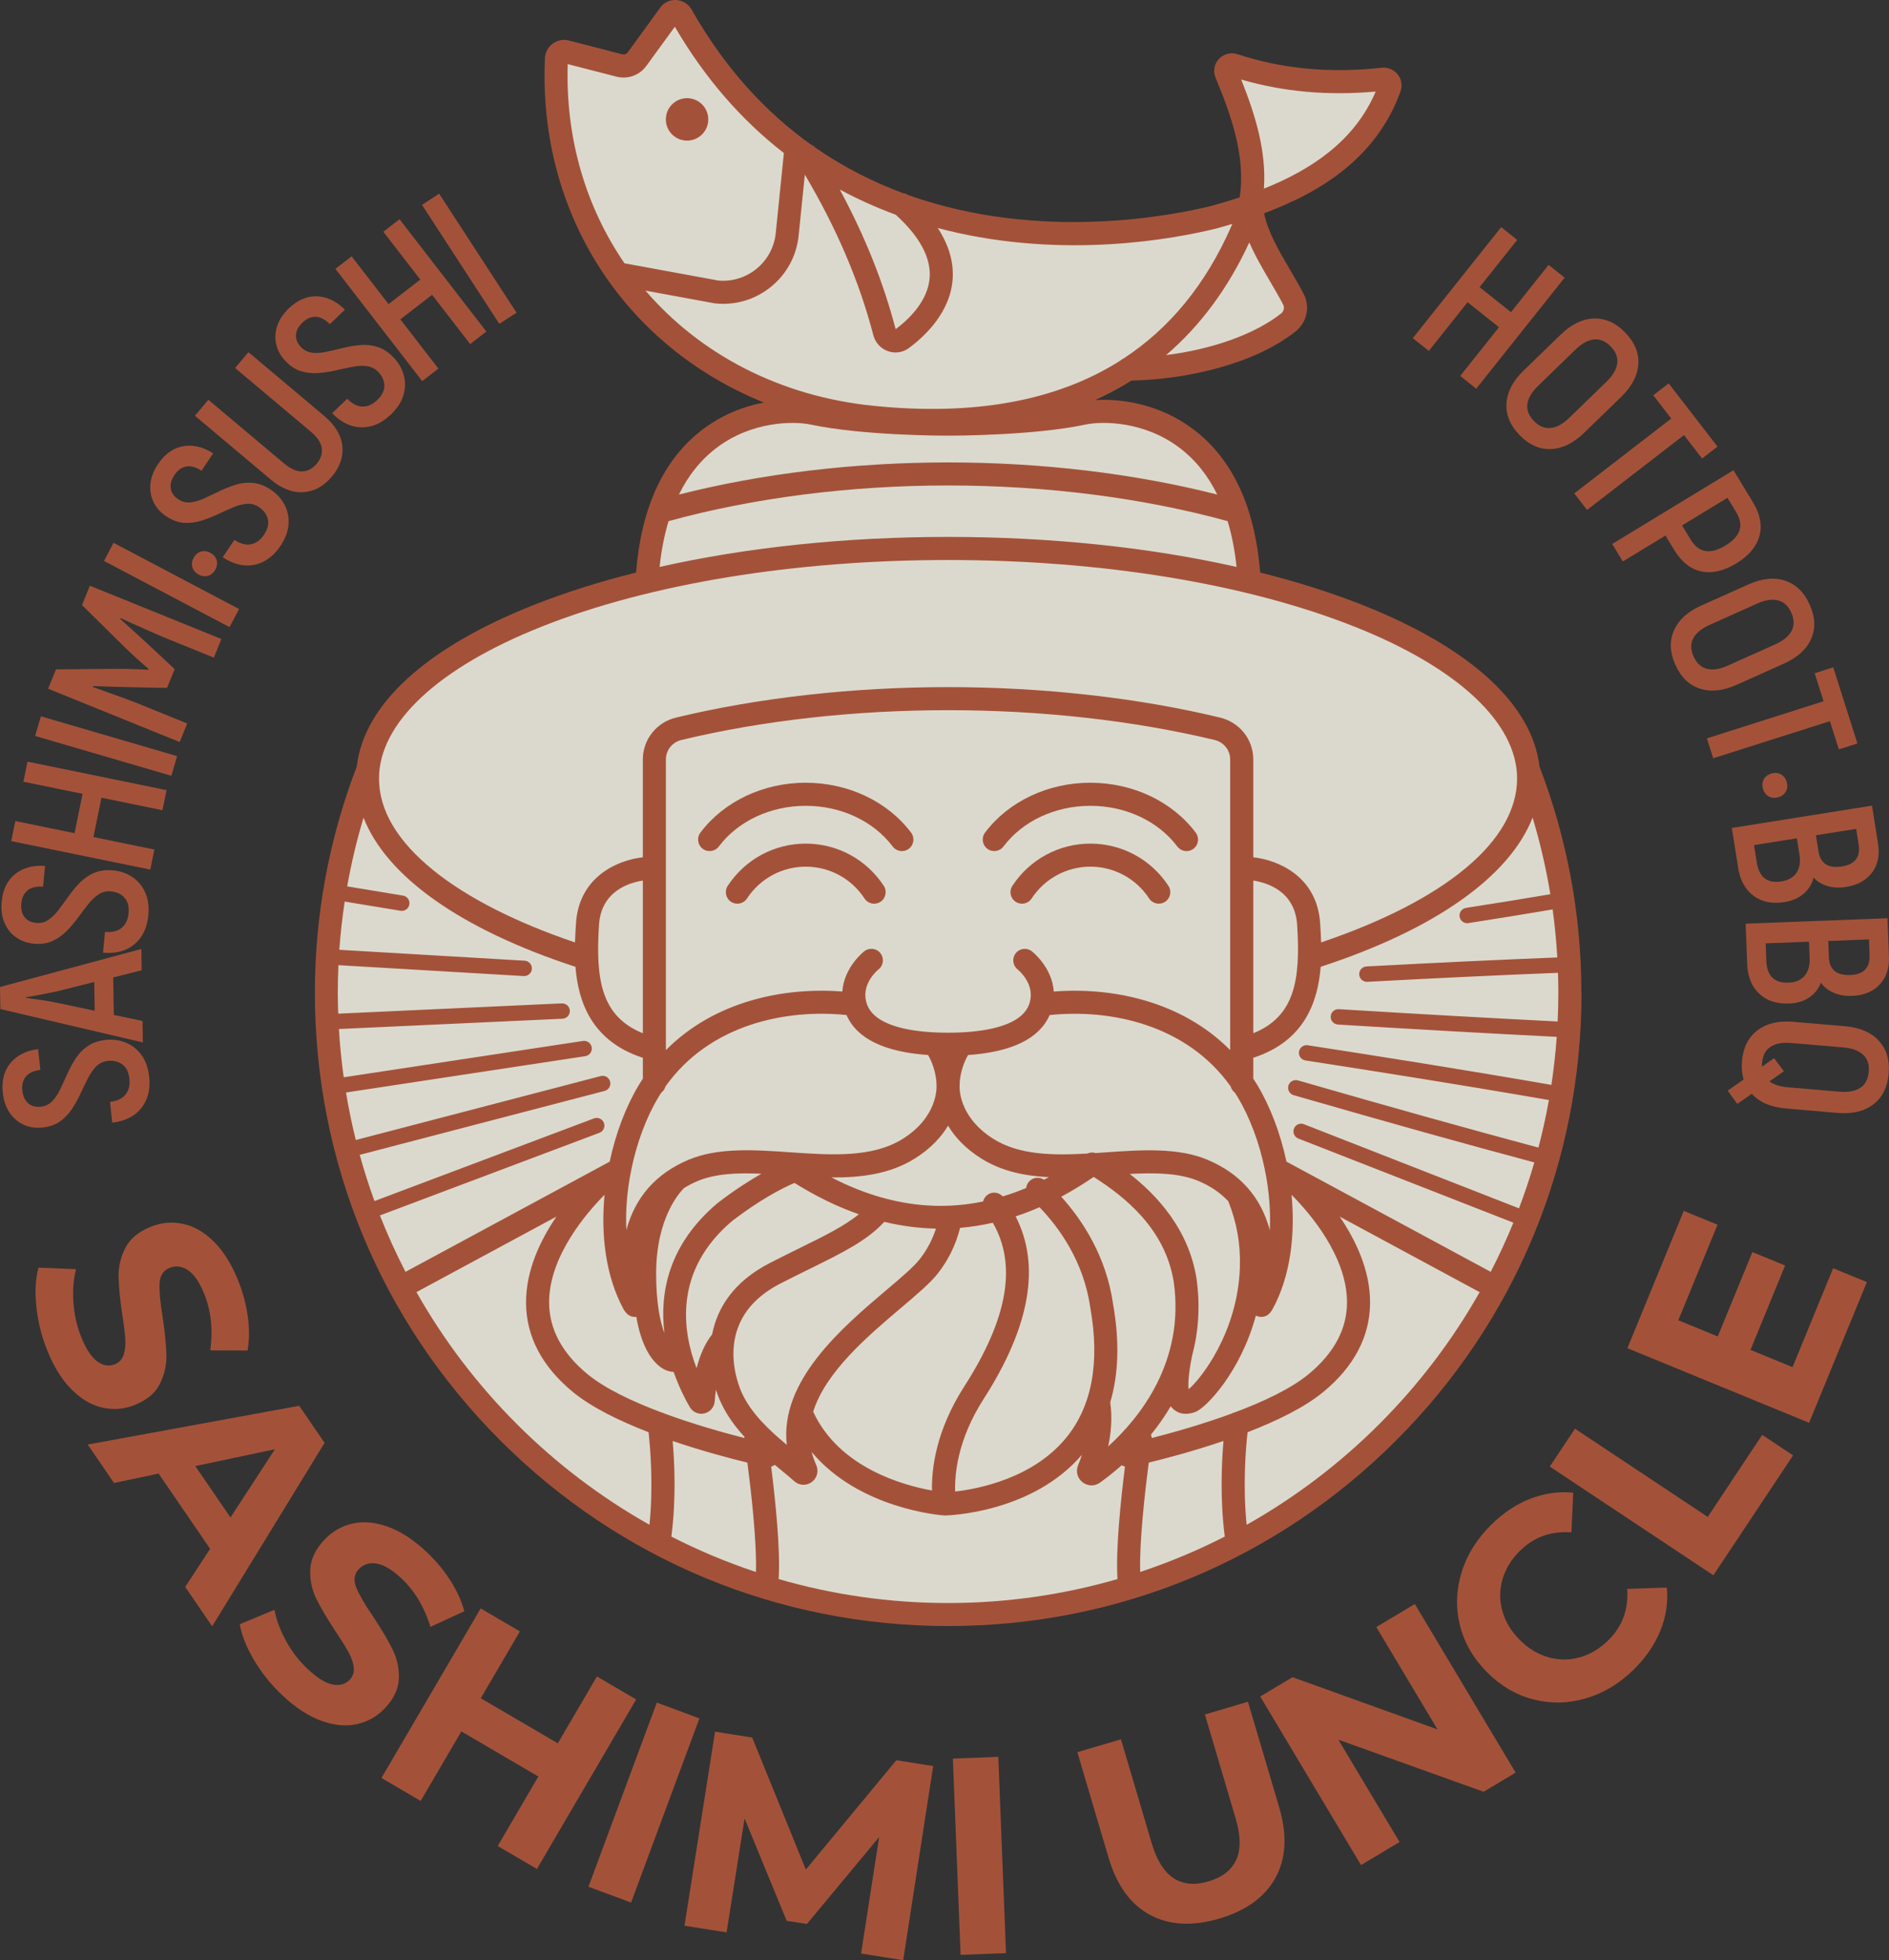 <svg xmlns="http://www.w3.org/2000/svg" id="_&#x56FE;&#x5C42;_1" data-name=" &#x56FE;&#x5C42; 1" viewBox="0 0 743.5 771.53"><rect x="0" y="0" width="743.5" height="771.53" fill="#333333" stroke="none"/><defs><style> .cls-1 { fill: #dbd9ce; } .cls-1, .cls-2, .cls-3 { stroke-width: 0px; } .cls-2 { fill: #fff; } .cls-3 { fill: #a35239; } </style></defs><g><g><path class="cls-1" d="M617.88,390.76c0-30.85-5.78-60.33-16.21-87.5h-.15c-2.84-32.8-49.72-61.17-117.95-76.12h8.04c-4.48-64.58-51.41-67.43-65.36-64.46-20.39,4.35-53.08,4.26-53.08,4.26,0,0-32.69.08-53.08-4.26-13.95-2.97-60.88-.12-65.36,64.46h8.03c-68.23,14.95-115.11,43.32-117.95,76.12h-.15c-10.43,27.18-16.21,56.65-16.21,87.5,0,135.16,109.57,244.72,244.72,244.72s244.73-109.57,244.73-244.72h-.02Z"></path><path class="cls-1" d="M343.32,164.25c40.19,4.08,74.27-1.98,100.72-19.01l-.04.05c21.63-.14,47.62-6.18,63.03-18.32,2.76-2.18,3.68-6.02,2.06-9.14-6.29-12.08-15.8-24.39-16.5-36.91,24.53-8.6,45.54-21.81,54.37-46.49.61-1.71-.87-3.43-2.67-3.23-21.29,2.38-40.77.39-58.63-5.52-2-.66-3.86,1.24-3.05,3.18,7.12,17.13,12.97,34.88,9.3,52.3.22-.08.44-.16.67-.24l-.88,1.16c.07-.31.15-.62.21-.93-4.57,1.58-9.27,3.01-14.02,4.32-30.37,7.55-77.91,11.52-122.96-4.93l-37.34-19.36c-18.57-12.98-35.58-30.87-49.32-55.13-.93-1.64-3.14-2.01-4.51-.71l-13.04,17.93c-1.59,2.18-4.34,3.17-6.95,2.5l-21.42-5.51c-1.76-.18-3.3,1.13-3.38,2.9-3.34,75.75,50.63,133.59,124.35,141.08h0Z"></path></g><circle class="cls-2" cx="270.43" cy="46.99" r="8.37"></circle></g><g><path class="cls-3" d="M622.42,390.76c0-30.56-5.55-60.53-16.49-89.06-2.8-24.36-27.23-46.77-69.52-63.53-12.4-4.91-25.95-9.2-40.41-12.82-2.07-25.8-10.91-44.78-26.33-56.4-13.49-10.16-28.78-12.11-38.67-11.47,1.19-.54,2.37-1.09,3.53-1.66,3.74-1.83,7.32-3.85,10.8-6.03,19.2-.34,47.1-5.54,64.53-19.28,4.51-3.55,5.89-9.78,3.27-14.8-1.67-3.21-3.56-6.44-5.4-9.56-4.32-7.37-8.77-14.97-10.18-22.2,22.24-8.29,44.34-21.9,53.69-48.02.81-2.26.4-4.73-1.1-6.62-1.53-1.93-3.9-2.92-6.35-2.65-20.13,2.25-39.21.46-56.69-5.32-2.61-.86-5.5-.13-7.36,1.87s-2.36,4.82-1.31,7.36c6.06,14.58,11.97,31.01,9.5,47.12-3.78,1.25-7.53,2.35-11.18,3.36-14.78,3.67-67.23,14.25-119.27-4.27-.63-.43-1.34-.69-2.06-.76-11.7-4.34-23.35-10.18-34.52-17.92-.47-.53-1.05-.92-1.68-1.17-17.45-12.45-33.67-29.63-46.98-53.13-1.14-2.02-3.11-3.38-5.4-3.72-2.27-.34-4.52.38-6.18,1.96-.2.19-.38.4-.54.62l-13.04,17.93c-.49.68-1.34.98-2.15.77l-21.42-5.51c-.22-.06-.45-.1-.67-.12-2.08-.21-4.18.45-5.75,1.81s-2.52,3.33-2.62,5.41c-2.73,61.76,31.89,113.59,86.2,135.48-7.66,1.46-16.13,4.59-23.99,10.51-15.42,11.62-24.27,30.61-26.33,56.4-14.46,3.62-28.01,7.9-40.41,12.82-42.3,16.76-66.73,39.17-69.52,63.53-10.94,28.53-16.48,58.49-16.48,89.05,0,66.58,25.93,129.18,73.01,176.26s109.67,73.01,176.26,73.01,129.18-25.93,176.26-73.01c47.08-47.08,73.01-109.68,73.01-176.26l-.06.02ZM448.78,618.73c-.39-11.73,1.89-31.69,3.36-43.05,6.88-1.68,17.85-4.57,29.42-8.52-.73,8.4-1.41,22.78.5,37.63-10.66,5.45-21.78,10.11-33.28,13.93h0ZM309.67,568.69c-6.79-5.69-13.8-12.14-17.6-20.26-.76-1.62-4.54-10.35-3.06-20.23.07-.26.11-.52.13-.78,1.37-7.75,6.06-16.09,18.01-22.22,4.11-2.11,7.88-3.96,11.53-5.76,12.96-6.38,22.65-11.17,29.37-18.52,6.79,1.64,13.57,2.52,20.33,2.66-1.41,4.39-3.55,8.43-6.39,12.05-2.4,3.06-7.35,7.26-13.08,12.11-17.24,14.61-42.13,35.7-39.23,60.95h-.01ZM264.25,604.8c1.92-14.85,1.24-29.24.5-37.63,11.57,3.94,22.54,6.84,29.42,8.52,1.47,11.36,3.75,31.32,3.36,43.05-11.5-3.82-22.62-8.49-33.28-13.93h0ZM149.53,478.4l86.4-32.53c1.56-.59,2.35-2.33,1.77-3.9-.59-1.56-2.33-2.35-3.9-1.77l-86.41,32.54c-2.17-5.96-4.1-12.02-5.8-18.19l96.38-25.16c1.62-.42,2.59-2.08,2.16-3.69-.42-1.62-2.08-2.59-3.69-2.16l-96.39,25.17c-1.53-6.14-2.82-12.38-3.86-18.7l94.17-14.3c1.65-.25,2.79-1.79,2.54-3.45s-1.8-2.79-3.45-2.54l-94.17,14.3c-.87-6.26-1.5-12.6-1.88-19l88.01-4.05c1.67-.08,2.96-1.49,2.88-3.16s-1.5-2.95-3.16-2.88l-88.01,4.05c-.09-2.73-.16-5.46-.16-8.21,0-3.64.08-7.26.25-10.88l72.93,4.29h.18c1.59,0,2.92-1.24,3.02-2.85.1-1.67-1.17-3.1-2.84-3.2l-72.94-4.29c.45-6.36,1.16-12.69,2.11-18.98l21.97,3.62c.17.03.33.04.5.04,1.45,0,2.74-1.05,2.98-2.53.27-1.65-.84-3.21-2.49-3.48l-21.98-3.63c1.62-9.12,3.76-18.14,6.44-27.04,9.03,23.16,38.3,43.97,83.41,58.7,1.09,13.86,6.43,29.17,26.2,35.7.11.03.21.05.32.08v8.25c-.52.79-1.04,1.59-1.53,2.41-5.09,8.42-9.12,18.99-11.53,30.26l-80.36,43.36c-3.72-7.2-7.08-14.61-10.07-22.21h0ZM493.29,346.59c5.13.78,16.38,4,17.25,17.38,1.43,21.92-1.01,36.12-17.25,42.71v-60.1h0ZM497.85,460.45c.02.45.11.89.26,1.31,1.4,7.38,2.04,15,1.68,22.41-3.51-12.98-11.66-22.23-24.4-27.63-11.67-4.95-26.11-3.95-40.08-2.98-1.36.09-2.72.19-4.08.28-1.06-.33-2.22-.29-3.27.2-13.46.77-26.75.61-36.87-5.71-12.45-7.78-13.38-17.86-13.4-20.46v-.31c0-.17,0-.28.01-.32.02-.17.02-.37.02-.54,0-.06-.05-5.56,3.3-11.44,17.3-1.2,28.09-6.49,32.1-15.73,24.02-2.5,53.99,3.76,71.27,28.11.27.98.85,1.82,1.63,2.42.34.53.69,1.06,1.03,1.61,4.83,7.99,8.62,18.08,10.8,28.78h0ZM488.02,498.64c-.76,25.73-15.51,44.32-20.2,48.17-.19-1.72-.17-5.4,1.3-12.79v-.1c2.48-9.12,3.42-19.39,1.81-30.76-3.16-19.72-16.01-33.09-26.28-41.1,10.19-.53,19.62-.37,27.18,2.83,4.46,1.89,7.99,4.32,10.79,7.07.23.25.46.49.7.71.05.05.09.1.13.14,3.38,8.51,4.83,16.73,4.56,25.8v.03ZM410.91,464.35c-1.84-1.23-4.34-.98-5.87.71-.66.73-1.03,1.62-1.14,2.53-3.07,1.29-6.15,2.4-9.23,3.33-1.57-1.73-4.22-2.01-6.1-.56-.86.66-1.39,1.56-1.63,2.54-12.88,2.67-25.8,2.25-38.85-1.27-.34-.14-.69-.23-1.05-.28-6.56-1.85-13.15-4.49-19.79-7.91,11.67.1,23.01-1.31,32.78-7.42,6.42-4.01,10.51-8.6,13.12-12.95,2.61,4.35,6.71,8.94,13.12,12.95,8.03,5.02,17.13,6.86,26.6,7.31-.66.35-1.31.68-1.97,1.01h0ZM280.3,525.19c-3,3.75-4.92,8.6-6.13,13.34-5.59-14.58-9.18-38.42,14.13-58.06,10.77-8.21,19.12-12.59,24.4-14.87,8.45,5.27,16.89,9.38,25.32,12.33-5.6,4.62-13.44,8.48-23.35,13.36-3.68,1.81-7.49,3.69-11.66,5.83-14.35,7.36-20.72,17.79-22.71,28.07h0ZM248.2,461.78c.16-.43.24-.88.26-1.35,2.18-10.68,5.97-20.77,10.8-28.76.33-.55.68-1.07,1.02-1.61.79-.6,1.37-1.44,1.64-2.43,17.29-24.34,47.24-30.6,71.27-28.11,4.01,9.24,14.8,14.53,32.1,15.73,3.35,5.88,3.3,11.38,3.3,11.41,0,.16,0,.37.01.53.04.5.74,12.3-13.38,21.12-11.95,7.47-28.35,6.33-44.21,5.23-13.96-.97-28.4-1.97-40.08,2.98-12.74,5.4-20.9,14.65-24.4,27.63-.36-7.4.27-15.02,1.67-22.39v.02ZM269.26,467.61c1.58-.99,3.3-1.9,5.21-2.71,7.07-3,15.79-3.33,25.24-2.92-4.79,2.71-10.5,6.38-17,11.33-.06.04-.11.09-.17.13-19.6,16.46-22.94,35.63-21.02,51.27-1.72-4.51-3.27-11.89-3.27-23.44.01-21.78,9.17-31.86,11-33.66h.01ZM484.21,413.34c-19.13-19.32-46.47-24.87-69.45-23.07-.65-9.5-8.25-15.55-8.64-15.85-1.97-1.53-4.79-1.18-6.34.78s-1.21,4.81.74,6.37c.27.22,6.72,5.47,4.86,12.67-.08.32-.17.64-.29.97-2.91,8.32-16.24,10.65-26.9,11.15-3.3.15-6.76.15-10.08,0-10.67-.49-23.99-2.83-26.9-11.15-.11-.33-.21-.65-.29-.98-1.85-7.2,4.59-12.45,4.84-12.65,1.98-1.54,2.33-4.39.79-6.37-1.54-1.98-4.39-2.33-6.37-.79-.39.3-7.99,6.35-8.64,15.85-22.98-1.8-50.32,3.75-69.45,23.06v-114.4c0-3.65,2.51-6.81,6.11-7.67,31.91-7.68,68.2-11.73,104.94-11.73s73.03,4.06,104.94,11.73c3.6.87,6.11,4.02,6.11,7.67v114.41h.02ZM253.02,406.69c-16.24-6.59-18.68-20.79-17.25-42.71.87-13.38,12.12-16.61,17.25-17.38v60.1h0ZM237.94,470.28c-1.5,15.93.49,32.17,7.49,45.03,1.36,2.49,3.15,3.03,4.44,3.03.21,0,.4-.02.58-.04,1.82,10.6,5.29,16.04,8.35,18.83,2,1.82,4.22,2.81,6.34,2.85,2.33,6.66,5.04,11.62,6.38,13.88.97,1.64,2.69,2.59,4.53,2.59.41,0,.82-.05,1.23-.15,2.25-.54,3.87-2.45,4.03-4.76.07-.98.21-2.62.48-4.58.61,1.92,1.31,3.71,2.06,5.3,2.33,4.99,5.59,9.38,9.2,13.3-.03.14-.05.29-.07.44-8.05-2.06-19.77-5.34-31.31-9.58-.42-.24-.88-.41-1.37-.51-11.25-4.22-22.17-9.34-29.15-15.12-9.85-8.17-14.91-17.54-15.02-27.86-.2-18.5,15.1-35.92,21.81-42.66h0ZM354.77,514.67c6.11-5.18,11.39-9.65,14.36-13.44,4.16-5.32,7.1-11.34,8.75-17.94,4.3-.36,8.59-1.04,12.88-2.02,9.61,16.61,5.91,37.76-11.25,64.47-11.31,17.61-12.88,32.8-12.68,40.92-11.13-2-36.5-8.87-46.73-30.94-.01-.03-.03-.05-.04-.07,4.94-15.74,21.52-29.81,34.71-40.98h0ZM375.95,587.06c-.23-6.46.81-20.25,11.2-36.42,18.31-28.5,22.51-52.62,12.59-71.88,3.15-1.03,6.29-2.22,9.42-3.59,7.55,7.84,17.38,21.2,19.96,39.47,0,.05.02.11.03.16,3.82,21.51.62,38.7-9.51,51.1-13.1,16.02-34.67,20.13-43.68,21.17h-.01ZM436.98,551.96c3.31-11.15,3.7-24.07,1.12-38.67-2.71-19.04-12.29-33.29-20.4-42.27,4.27-2.28,8.52-4.88,12.76-7.78,12.35,7.84,28.17,20.48,31.51,41.29,4.46,31.35-13.35,53.48-25.81,64.79,1.16-5.28,1.69-11.24.82-17.36h0ZM486.02,555.92c-.49.09-.95.27-1.38.51-11.54,4.24-23.26,7.52-31.31,9.58-.04-.46-.16-.9-.33-1.32,2.71-3.34,5.37-7.07,7.8-11.18.34.46.72.87,1.15,1.24,1.03.88,2.59,1.73,4.78,1.73,1.09,0,2.33-.21,3.75-.72,4.1-1.49,17.83-15.7,23.81-37.92.22.11.45.2.71.28.28.09.8.22,1.43.22,1.29,0,3.09-.54,4.44-3.03,7-12.86,8.99-29.1,7.49-45.03,6.71,6.74,22.01,24.16,21.81,42.66-.11,10.32-5.16,19.69-15.02,27.86-6.98,5.79-17.9,10.91-29.15,15.12h.02ZM506.35,457.24c-2.41-11.27-6.45-21.84-11.53-30.26-.5-.82-1.01-1.62-1.53-2.41v-8.26c.11-.03.21-.04.32-.08,19.76-6.52,25.11-21.83,26.2-35.69,45.09-14.73,74.37-35.58,83.41-58.73,2.98,9.91,5.32,19.98,6.98,30.16-10.64,1.8-21.79,3.61-33.19,5.38-1.65.26-2.78,1.8-2.52,3.46.23,1.49,1.52,2.56,2.99,2.56.15,0,.31-.01.47-.04,11.39-1.77,22.52-3.58,33.16-5.38.86,6.26,1.46,12.57,1.83,18.9-22.45.89-46.45,2.02-75.1,3.54-1.67.09-2.95,1.51-2.86,3.18.09,1.61,1.42,2.87,3.02,2.87h.16c28.63-1.52,52.62-2.65,75.05-3.54.08,2.61.14,5.22.14,7.83,0,3.8-.1,7.57-.27,11.33-25.7-1.29-53.21-2.84-86.12-4.85-1.68-.1-3.1,1.17-3.21,2.84-.1,1.67,1.17,3.1,2.84,3.21,32.91,2.01,60.42,3.56,86.13,4.85-.46,6.37-1.16,12.67-2.1,18.9-35.22-6.12-69.6-11.53-95.89-15.6-1.65-.26-3.2.88-3.45,2.53-.26,1.65.88,3.2,2.53,3.45,26.28,4.07,60.64,9.47,95.83,15.59-1.13,6.33-2.51,12.57-4.12,18.71-27.73-7.42-57.16-15.64-94.67-26.45-1.6-.46-3.28.46-3.75,2.07-.46,1.61.46,3.28,2.07,3.75,37.52,10.82,66.97,19.05,94.73,26.47-1.78,6.13-3.8,12.16-6.04,18.07l-84.64-33.11c-1.56-.61-3.31.16-3.92,1.72s.16,3.31,1.72,3.92l84.63,33.11c-2.69,6.6-5.67,13.06-8.92,19.35l-80.36-43.36h-.02ZM541.46,36.03c-8.33,19.67-25.79,30.95-43.99,38.22,1.06-14.98-3.61-29.61-8.95-42.95,16.56,4.84,34.33,6.43,52.94,4.73ZM491.72,95.4c2.25,5.24,5.23,10.35,8.17,15.36,1.86,3.17,3.61,6.16,5.17,9.16.59,1.14.23,2.63-.84,3.48-10.35,8.16-27.17,14.11-45.25,16.36,13.52-11.58,24.48-26.41,32.75-44.36h0ZM365.94,108.77c-.43,9.68-8.53,17.15-13.42,20.8-4.84-18.5-12.09-36.62-22-54.99,7.01,3.79,14.35,7.11,22.04,9.94,9.21,8.38,13.72,16.54,13.38,24.25ZM223.43,25.23l19.2,4.94c4.44,1.14,9.06-.51,11.76-4.22l11.22-15.42c11.66,19.99,26.01,36.58,42.92,49.71l-3.2,31.53c-1.16,11.37-11.29,19.7-22.66,18.64l-36.86-6.77c-15.09-21.98-23.29-48.95-22.36-78.41h-.02ZM254.06,114.39l27.14,4.99c.12.02.24.04.36.05,1.03.1,2.06.16,3.08.16,6.86,0,13.46-2.34,18.85-6.73,6.19-5.05,10.05-12.21,10.85-20.16l2.44-23.97c12.58,21.28,21.43,42.01,26.96,63.2.77,2.94,2.92,5.29,5.76,6.29.96.34,1.96.51,2.96.51,1.89,0,3.76-.6,5.33-1.77,6.17-4.57,16.6-14.26,17.21-27.78.29-6.49-1.7-13-5.91-19.44,1.13.3,2.26.6,3.39.88,46.95,11.55,90.12,3.33,106.5-.74.04,0,.08-.02.11-.03,1.95-.54,3.94-1.1,5.94-1.71-.14.35-.29.69-.44,1.04-9.95,22.66-24.11,39.97-42.35,51.92-.48.2-.91.49-1.29.84-24.97,15.85-57.43,21.83-97.18,17.79-37.05-3.76-68.33-20.45-89.72-45.35h0ZM282.11,176.21c13.89-10.47,30.29-10.52,37.02-9.09,20.63,4.39,52.67,4.36,54.01,4.36s33.41.03,54.04-4.36c6.73-1.44,23.13-1.38,37.02,9.09,6.2,4.68,11.17,10.85,14.9,18.45-32.59-8.28-69.03-12.65-105.94-12.65s-73.35,4.37-105.94,12.65c3.73-7.6,8.69-13.78,14.9-18.45h-.01ZM263.14,205.12c33.43-9.18,71.44-14.04,110.02-14.04s76.59,4.86,110.02,14.04c1.65,5.47,2.84,11.47,3.52,18.02-34.28-7.71-73.13-11.81-113.54-11.81s-79.26,4.1-113.54,11.81c.68-6.55,1.87-12.55,3.52-18.02h0ZM213.24,246.62c42.64-16.9,99.43-26.2,159.91-26.2s117.27,9.3,159.91,26.2c40.71,16.13,64.06,37.93,64.06,59.8,0,24.51-28.07,47.92-77.13,64.51-.08-2.73-.25-5.28-.39-7.54-1.21-18.57-16.72-24.92-26.31-25.96v-38.49c0-7.86-5.37-14.65-13.07-16.5-32.59-7.84-69.62-11.99-107.07-11.99s-74.47,4.14-107.06,11.99c-7.69,1.85-13.07,8.64-13.07,16.5v38.49c-9.59,1.04-25.1,7.39-26.31,25.96-.15,2.26-.31,4.81-.39,7.55-23.24-7.87-42.42-17.62-55.68-28.34-14.24-11.51-21.46-23.68-21.46-36.17,0-21.87,23.35-43.67,64.06-59.8h0ZM163.92,508.58l55.09-29.73c-6.33,9.28-12.09,21.27-11.96,34.14.13,13.13,6.28,24.83,18.3,34.79,7.44,6.16,18.51,11.53,29.92,15.94.66,5.92,1.94,20.79.36,36.43-38.29-21.57-70.09-53.33-91.72-91.58h.01ZM306.47,621.51c.77-11.49-1.35-31.58-2.94-44.25.52-.15,1-.38,1.43-.69.72.6,1.44,1.19,2.14,1.77,1.99,1.64,3.86,3.18,5.54,4.67,1.04.92,2.33,1.39,3.63,1.39,1.14,0,2.27-.36,3.25-1.08,2.11-1.56,2.82-4.33,1.73-6.73-.78-1.71-1.35-3.4-1.78-5.08,18.62,22.3,50.55,24.86,52.1,24.97.11,0,.21.01.32.01h.09c1.41-.03,34.29-1,53.88-23.92-.49,1.51-1.02,2.91-1.54,4.18-.98,2.37-.28,5.04,1.73,6.64,1.05.83,2.3,1.26,3.56,1.26,1.15,0,2.3-.35,3.29-1.06,2.11-1.49,5.15-3.8,8.62-6.89.39.25.81.45,1.26.57-1.59,12.68-3.71,32.76-2.94,44.25-21.18,6.13-43.56,9.43-66.69,9.43s-45.5-3.3-66.69-9.43h.01ZM490.67,600.16c-1.58-15.65-.3-30.51.36-36.43,11.41-4.41,22.49-9.78,29.92-15.94,12.02-9.96,18.17-21.66,18.3-34.79.13-12.87-5.63-24.87-11.96-34.14l55.09,29.73c-21.63,38.25-53.43,70.01-91.72,91.58h.01Z"></path><path class="cls-3" d="M317.14,332.05c-12.41,0-23.89,6.21-30.71,16.62-1.37,2.1-.79,4.91,1.31,6.28,2.1,1.38,4.91.79,6.28-1.31,5.14-7.84,13.78-12.52,23.12-12.52s17.98,4.68,23.12,12.52c.87,1.33,2.32,2.05,3.8,2.05.85,0,1.72-.24,2.48-.74,2.1-1.37,2.68-4.19,1.31-6.28-6.82-10.41-18.3-16.62-30.71-16.62h0Z"></path><path class="cls-3" d="M317.14,308.08c-16.7,0-32.2,7.34-41.46,19.63-1.51,2-1.11,4.85.89,6.36s4.85,1.11,6.36-.89c7.55-10.03,20.34-16.01,34.21-16.01s26.65,5.99,34.21,16.01c.89,1.18,2.25,1.81,3.63,1.81.95,0,1.91-.3,2.73-.91,2-1.51,2.4-4.35.89-6.36-9.26-12.29-24.76-19.63-41.46-19.63h0Z"></path><path class="cls-3" d="M429.17,332.05c-12.41,0-23.89,6.21-30.71,16.62-1.37,2.1-.79,4.91,1.31,6.28.77.5,1.63.74,2.48.74,1.48,0,2.93-.72,3.8-2.05,5.14-7.84,13.78-12.52,23.12-12.52s17.98,4.68,23.12,12.52c1.37,2.1,4.19,2.68,6.28,1.31,2.1-1.37,2.68-4.19,1.31-6.28-6.82-10.41-18.3-16.62-30.71-16.62h0Z"></path><path class="cls-3" d="M429.17,308.08c-16.7,0-32.2,7.34-41.46,19.63-1.51,2-1.11,4.85.89,6.36s4.85,1.11,6.36-.89c7.55-10.03,20.34-16.01,34.21-16.01s26.65,5.99,34.21,16.01c.89,1.18,2.25,1.81,3.63,1.81.95,0,1.91-.3,2.73-.91,2-1.51,2.4-4.35.89-6.36-9.26-12.29-24.76-19.63-41.46-19.63h0Z"></path><path class="cls-3" d="M269.58,55.32c4.6.47,8.71-2.88,9.17-7.48s-2.88-8.71-7.48-9.17c-4.6-.47-8.71,2.88-9.17,7.48-.47,4.6,2.88,8.71,7.48,9.17Z"></path><path class="cls-3" d="M53.07,552.98c4.78-1.92,8.07-4.69,9.87-8.31s2.65-7.43,2.55-11.44-.6-9-1.5-14.99c-.95-5.73-1.35-10.11-1.18-13.16.17-3.04,1.48-5.06,3.94-6.05s4.89-.67,7.28.94c2.39,1.62,4.53,4.75,6.39,9.39,2.66,6.63,3.45,14.01,2.35,22.15l14.66.06c.73-4.1.77-8.56.1-13.37-.66-4.81-1.92-9.51-3.75-14.08-2.63-6.56-5.86-11.71-9.66-15.46-3.81-3.75-7.85-6.07-12.14-6.96-4.29-.9-8.52-.51-12.68,1.17-4.78,1.92-8.11,4.7-9.98,8.35-1.87,3.65-2.75,7.47-2.65,11.48s.6,9,1.5,14.99c.61,3.88.99,7,1.14,9.36.15,2.36-.06,4.43-.66,6.22-.59,1.79-1.74,3.02-3.45,3.71-2.32.93-4.64.55-6.94-1.14-2.31-1.69-4.41-4.9-6.3-9.61-1.7-4.24-2.72-8.75-3.06-13.53-.34-4.79,0-9.17,1.03-13.15l-14.77-.61c-1.17,4.2-1.46,9.26-.87,15.17s2.02,11.7,4.3,17.38c2.64,6.56,5.86,11.73,9.68,15.51s7.88,6.14,12.18,7.07,8.5.57,12.6-1.08h.02Z"></path><path class="cls-3" d="M117.78,553.31l-83.26,15.26,10.36,15.13,17.54-3.71,20.28,29.62-9.8,15.01,10.61,15.49,44.25-72.21-9.99-14.58h.01ZM90.72,597.27l-13.86-20.23,31.35-6.61-17.49,26.84h0Z"></path><path class="cls-3" d="M157,660.61c.1-4.04-.73-7.85-2.51-11.45-1.78-3.59-4.34-7.91-7.68-12.96-3.28-4.79-5.48-8.6-6.62-11.43-1.13-2.83-.79-5.21,1.02-7.14s4.15-2.67,7-2.22c2.85.46,6.11,2.4,9.76,5.82,5.21,4.89,9.03,11.25,11.47,19.09l13.32-6.13c-1.07-4.03-2.92-8.09-5.54-12.17-2.63-4.08-5.75-7.81-9.34-11.19-5.16-4.84-10.25-8.15-15.28-9.94s-9.68-2.19-13.95-1.2c-4.27,1-7.94,3.13-11.01,6.41-3.53,3.76-5.37,7.68-5.52,11.78-.16,4.09.66,7.94,2.44,11.53s4.34,7.91,7.68,12.96c2.19,3.26,3.85,5.93,4.98,8.01,1.13,2.07,1.81,4.04,2.02,5.91.22,1.87-.31,3.48-1.57,4.82-1.71,1.83-3.97,2.46-6.78,1.9s-6.06-2.58-9.77-6.06c-3.33-3.12-6.16-6.78-8.48-10.98-2.32-4.2-3.86-8.32-4.61-12.35l-13.65,5.67c.71,4.3,2.58,9.01,5.61,14.12s6.77,9.76,11.23,13.94c5.15,4.84,10.26,8.16,15.32,9.98s9.73,2.24,14.03,1.27c4.29-.97,7.95-3.07,10.97-6.29,3.53-3.76,5.34-7.66,5.45-11.7h0Z"></path><polygon class="cls-3" points="234.94 659.86 219.55 686.17 189.23 668.43 204.63 642.12 189.19 633.08 150.14 699.81 165.58 708.85 181.59 681.49 211.9 699.23 195.89 726.59 211.33 735.62 250.39 668.9 234.94 659.86"></polygon><rect class="cls-3" x="214.8" y="700.55" width="77.31" height="17.89" transform="translate(-499.9 700.27) rotate(-69.64)"></rect><polygon class="cls-3" points="317.17 735.86 296.06 683.9 281.44 681.59 269.41 757.97 285.99 760.58 293.06 715.74 309.63 756.03 317.59 757.28 346.02 723.07 338.91 768.92 355.49 771.53 367.3 695.12 352.79 692.83 317.17 735.86"></polygon><rect class="cls-3" x="376.56" y="691.81" width="17.89" height="77.31" transform="translate(-28.38 15.7) rotate(-2.25)"></rect><path class="cls-3" d="M491.19,669.81l-16.95,5.01,12.09,40.88c2.03,6.85,2.1,12.3.23,16.35-1.88,4.05-5.5,6.87-10.86,8.45-11.02,3.26-18.49-1.75-22.41-15.03l-12.09-40.88-17.16,5.07,12.28,41.52c3.21,10.87,8.64,18.37,16.27,22.49s16.74,4.61,27.33,1.48,17.97-8.5,22.13-16.1c4.16-7.6,4.64-16.84,1.42-27.72l-12.28-41.52h0Z"></path><polygon class="cls-3" points="541.7 640.41 565.8 680.7 508.72 660.14 496.01 667.74 535.69 734.09 550.86 725.02 526.77 684.74 583.94 705.24 596.55 697.7 556.87 631.34 541.7 640.41"></polygon><path class="cls-3" d="M640.45,625.4c.57,8.02-1.89,14.75-7.4,20.18-3.41,3.36-7.18,5.61-11.33,6.76-4.15,1.14-8.29,1.12-12.42-.08s-7.88-3.5-11.24-6.91-5.61-7.18-6.76-11.33-1.12-8.29.08-12.42,3.5-7.88,6.91-11.24c5.5-5.43,12.24-7.83,20.2-7.21l.73-15.62c-5.72-.56-11.34.22-16.85,2.35-5.51,2.12-10.65,5.54-15.42,10.25-5.66,5.58-9.56,11.83-11.68,18.74-2.13,6.91-2.36,13.81-.69,20.69s5.2,13.05,10.58,18.5,11.5,9.06,18.36,10.82,13.76,1.63,20.7-.41,13.21-5.82,18.82-11.35c4.77-4.71,8.26-9.81,10.49-15.32,2.22-5.5,3.07-11.15,2.53-16.93l-15.62.52h0Z"></path><polygon class="cls-3" points="672.15 597.06 619.9 562.34 609.99 577.24 674.38 620.03 705.74 572.84 693.6 564.77 672.15 597.06"></polygon><polygon class="cls-3" points="705.53 538.11 688.98 531.31 702.61 498.1 689.73 492.82 676.1 526.03 660.57 519.65 676.01 482.05 662.72 476.6 640.53 530.65 712.06 560.01 734.79 504.63 721.51 499.18 705.53 538.11"></polygon><path class="cls-3" d="M16.76,443.78c2.75-.29,5.05-1.09,6.89-2.41,1.84-1.32,3.4-2.94,4.66-4.86,1.27-1.93,2.39-3.94,3.37-6.05.98-2.11,1.95-4.11,2.9-6,.95-1.89,2.04-3.47,3.28-4.72,1.23-1.25,2.77-1.98,4.63-2.17,2.22-.23,4.12.24,5.69,1.41s2.49,3.08,2.77,5.73c.26,2.43-.24,4.45-1.49,6.05s-3.3,2.58-6.15,2.94l.86,8.17c5.07-.59,8.9-2.5,11.47-5.74,2.58-3.24,3.6-7.32,3.08-12.24-.37-3.49-1.38-6.37-3.04-8.63-1.65-2.26-3.71-3.89-6.17-4.89-2.46-1-5.06-1.35-7.82-1.06-2.86.3-5.25,1.11-7.17,2.44s-3.5,2.95-4.74,4.87-2.34,3.95-3.29,6.08-1.88,4.14-2.78,6.03-1.95,3.46-3.16,4.71-2.71,1.97-4.51,2.16c-2.01.21-3.66-.24-4.96-1.36-1.29-1.12-2.06-2.82-2.3-5.09-.23-2.17.24-3.97,1.4-5.4,1.16-1.43,3.06-2.31,5.7-2.65l-.86-8.17c-4.7.6-8.32,2.42-10.86,5.44-2.54,3.02-3.56,6.92-3.06,11.68.33,3.12,1.22,5.76,2.68,7.9,1.46,2.15,3.31,3.73,5.56,4.75s4.72,1.39,7.42,1.1v-.02Z"></path><path class="cls-3" d="M56.09,401.85l-11.29-2.37-.24-14.76,11.21-2.82-.14-8.38L0,388.47l.14,8.7,56.09,13.14-.14-8.46h0ZM22.21,394.66c-1.87-.4-3.96-.76-6.28-1.1-2.32-.33-4.23-.6-5.72-.79v-.24c1.48-.24,3.38-.57,5.69-1.01s4.39-.86,6.25-1.26l14.94-3.75.18,11.33-15.06-3.19h0Z"></path><path class="cls-3" d="M6.25,368.87c2,1.45,4.35,2.3,7.05,2.56,2.75.26,5.17-.07,7.23-.99,2.07-.93,3.91-2.21,5.54-3.84,1.63-1.64,3.13-3.39,4.51-5.26s2.73-3.64,4.03-5.31c1.31-1.67,2.69-2.99,4.15-3.97s3.11-1.39,4.97-1.21c2.22.21,3.99,1.05,5.29,2.51,1.3,1.46,1.83,3.52,1.58,6.16-.23,2.44-1.12,4.32-2.66,5.64s-3.75,1.88-6.61,1.65l-.78,8.18c5.09.43,9.22-.69,12.38-3.35,3.17-2.66,4.99-6.46,5.45-11.39.33-3.5-.09-6.51-1.26-9.06-1.17-2.54-2.87-4.55-5.08-6.02-2.21-1.47-4.69-2.33-7.45-2.59-2.86-.27-5.36.05-7.51.97-2.14.92-4.02,2.2-5.62,3.83-1.6,1.64-3.08,3.41-4.43,5.31-1.36,1.9-2.66,3.69-3.92,5.36-1.25,1.67-2.6,3-4.03,3.99s-3.04,1.39-4.85,1.22c-2.01-.19-3.54-.96-4.59-2.32-1.05-1.35-1.46-3.17-1.24-5.45.21-2.17,1.02-3.84,2.44-5.02,1.42-1.17,3.46-1.66,6.11-1.46l.78-8.18c-4.72-.34-8.63.71-11.73,3.17-3.09,2.46-4.87,6.07-5.32,10.84-.3,3.13.05,5.89,1.05,8.28s2.5,4.31,4.5,5.76h.02Z"></path><polygon class="cls-3" points="60.77 334.38 36.77 329.46 39.94 313.98 63.94 318.9 65.56 311 10.83 299.79 9.21 307.69 32.51 312.46 29.34 327.94 6.04 323.17 4.42 331.06 59.15 342.27 60.77 334.38"></polygon><rect class="cls-3" x="37.74" y="265.71" width="8.06" height="55.86" transform="translate(-251.8 251.37) rotate(-73.71)"></rect><path class="cls-3" d="M73.68,284.75l-20.19-8.18c-2.98-1.15-5.86-2.22-8.65-3.2-2.79-.99-5.56-1.98-8.31-2.98l-.03-.36c2.37.1,4.89.19,7.56.26,2.67.08,5.36.15,8.09.22l13.59.25,3-7.4-9.93-9.28c-2.01-1.85-3.99-3.67-5.96-5.47s-3.84-3.49-5.61-5.07l.27-.24c2.65,1.25,5.33,2.46,8.04,3.64s5.52,2.42,8.44,3.72l20.19,8.18,2.97-7.32-51.78-20.98-3.09,7.62,17.47,17.24c.83.8,1.79,1.7,2.9,2.73,1.11,1.02,2.19,1.99,3.25,2.91s1.93,1.69,2.6,2.3l-.12.3c-.89-.07-2.04-.14-3.45-.19-1.41-.06-2.87-.1-4.38-.14-1.51-.04-2.83-.06-3.98-.06l-24.54.22-3.09,7.62,51.78,20.98,2.97-7.32h-.01Z"></path><rect class="cls-3" x="63.48" y="202.31" width="8.06" height="55.86" transform="translate(-167.64 182.58) rotate(-62.2)"></rect><path class="cls-3" d="M82.93,217.66c-1.24-.72-2.48-.92-3.72-.59-1.24.33-2.21,1.12-2.93,2.36s-.92,2.48-.59,3.72c.33,1.24,1.12,2.21,2.36,2.93s2.48.92,3.72.59c1.24-.33,2.21-1.12,2.93-2.36s.92-2.48.59-3.72c-.33-1.24-1.12-2.21-2.36-2.93Z"></path><path class="cls-3" d="M65.41,203.18c2.3,1.54,4.57,2.4,6.83,2.58,2.26.17,4.49-.07,6.7-.73,2.21-.66,4.37-1.49,6.47-2.47,2.11-.99,4.13-1.9,6.08-2.74,1.94-.84,3.79-1.34,5.54-1.51s3.4.27,4.94,1.31c1.85,1.25,3,2.83,3.46,4.73.45,1.91-.07,3.96-1.55,6.17-1.37,2.03-3.04,3.26-5.03,3.69s-4.19-.14-6.6-1.7l-4.59,6.82c4.27,2.81,8.43,3.8,12.48,2.97,4.05-.83,7.46-3.3,10.22-7.4,1.96-2.91,3.03-5.77,3.21-8.56s-.35-5.36-1.59-7.71c-1.24-2.34-3.01-4.29-5.31-5.83-2.38-1.6-4.74-2.51-7.06-2.73s-4.58.01-6.77.69c-2.19.68-4.33,1.53-6.43,2.55-2.1,1.02-4.1,1.97-6,2.84-1.9.87-3.71,1.4-5.44,1.58s-3.34-.23-4.84-1.24c-1.68-1.13-2.65-2.54-2.93-4.23-.27-1.69.23-3.48,1.51-5.38,1.22-1.81,2.73-2.89,4.54-3.25,1.81-.35,3.83.19,6.07,1.63l4.59-6.82c-3.99-2.55-7.93-3.49-11.82-2.81-3.89.69-7.17,3.01-9.85,6.98-1.75,2.6-2.76,5.2-3.02,7.78-.26,2.58.14,4.99,1.21,7.21,1.07,2.23,2.73,4.1,4.98,5.61v-.03Z"></path><path class="cls-3" d="M119.4,193.73c4.28-.29,8.01-2.33,11.2-6.12,3.22-3.83,4.6-7.86,4.14-12.11s-2.87-8.2-7.22-11.87l-29.74-25.02-5.24,6.23,29.74,25.02c2.61,2.19,4.06,4.37,4.36,6.53.3,2.17-.37,4.22-2.02,6.18-1.61,1.91-3.51,2.91-5.69,2.98-2.18.08-4.58-.98-7.18-3.18l-29.74-25.02-5.29,6.29,29.74,25.02c4.36,3.67,8.67,5.35,12.95,5.06h-.01Z"></path><path class="cls-3" d="M112.42,142.16c1.92,2,3.96,3.32,6.13,3.97s4.4.88,6.7.71c2.3-.18,4.58-.52,6.85-1.04,2.27-.52,4.44-.98,6.52-1.39s3.99-.51,5.74-.3c1.75.21,3.26.98,4.55,2.32,1.55,1.61,2.34,3.4,2.37,5.36s-.91,3.86-2.83,5.7c-1.77,1.69-3.67,2.54-5.7,2.53-2.03,0-4.06-1.03-6.09-3.06l-5.93,5.69c3.57,3.65,7.43,5.5,11.57,5.55s7.99-1.64,11.56-5.06c2.53-2.43,4.19-4.99,4.96-7.69.77-2.69.8-5.32.08-7.87s-2.03-4.83-3.95-6.83c-1.99-2.07-4.09-3.46-6.32-4.17-2.22-.7-4.48-.96-6.76-.76-2.28.2-4.56.57-6.83,1.13s-4.42,1.06-6.47,1.5c-2.04.45-3.93.58-5.65.39-1.73-.19-3.22-.93-4.47-2.24-1.4-1.46-2.05-3.04-1.96-4.75s.96-3.36,2.62-4.94c1.57-1.51,3.28-2.24,5.13-2.21,1.84.04,3.7,1,5.58,2.88l5.93-5.69c-3.35-3.34-7.01-5.09-10.95-5.25-3.95-.16-7.65,1.42-11.11,4.73-2.27,2.17-3.8,4.49-4.6,6.96-.8,2.47-.92,4.9-.35,7.3s1.79,4.58,3.67,6.54h.01Z"></path><polygon class="cls-3" points="172.55 145.08 157.57 125.7 170.07 116.03 185.06 135.42 191.43 130.49 157.26 86.29 150.89 91.22 165.43 110.04 152.93 119.7 138.39 100.89 132.01 105.82 166.18 150.01 172.55 145.08"></polygon><rect class="cls-3" x="180.67" y="73.92" width="8.06" height="55.86" transform="translate(-25.67 117.14) rotate(-33.03)"></rect><polygon class="cls-3" points="577.63 118.96 589.99 128.8 574.73 147.97 581.03 152.99 615.83 109.29 609.52 104.27 594.71 122.87 582.35 113.03 597.16 94.43 590.86 89.4 556.06 133.11 562.37 138.13 577.63 118.96"></polygon><path class="cls-3" d="M599.64,145.9c-4.16,4.04-6.39,8.31-6.69,12.82s1.41,8.68,5.11,12.5c3.74,3.86,7.86,5.7,12.36,5.53s8.83-2.28,13-6.32l14.67-14.22c4.2-4.07,6.45-8.35,6.75-12.82.29-4.47-1.43-8.64-5.17-12.5-3.7-3.82-7.8-5.66-12.3-5.53-4.5.14-8.85,2.24-13.05,6.31l-14.67,14.22h-.01ZM627.4,133.61c2.35-.25,4.55.68,6.59,2.78,2,2.06,2.85,4.28,2.55,6.64-.3,2.37-1.71,4.77-4.23,7.21l-14.67,14.22c-2.52,2.44-4.97,3.78-7.34,4-2.37.23-4.56-.69-6.56-2.76-2.04-2.1-2.9-4.32-2.58-6.67s1.74-4.74,4.26-7.19l14.67-14.22c2.52-2.44,4.96-3.79,7.32-4.03v.02Z"></path><polygon class="cls-3" points="619.63 194.2 624.66 200.71 662.81 171.25 669.93 180.47 676 175.79 656.78 150.9 650.72 155.58 657.79 164.74 619.63 194.2"></polygon><path class="cls-3" d="M638.74,220.99l16.77-10.2,3.48,5.73c2.85,4.68,6.39,7.48,10.62,8.39,4.23.91,8.84-.15,13.85-3.19,4.86-2.96,7.87-6.53,9.03-10.72,1.16-4.19.31-8.63-2.54-13.31l-7.67-12.61-47.73,29.03,4.19,6.89h0ZM679.92,195.94l3.44,5.66c3.12,5.14,1.73,9.5-4.18,13.1-6,3.65-10.56,2.91-13.69-2.23l-3.44-5.66,17.86-10.87h.01Z"></path><path class="cls-3" d="M669.52,238.39c-5.29,2.37-8.85,5.63-10.66,9.77-1.82,4.14-1.64,8.63.54,13.49,2.2,4.9,5.44,8.04,9.73,9.41s9.08.87,14.37-1.5l18.64-8.36c5.34-2.39,8.91-5.64,10.72-9.75,1.8-4.1,1.61-8.61-.59-13.51-2.18-4.85-5.4-7.98-9.68-9.39-4.28-1.41-9.08-.91-14.42,1.48l-18.64,8.36h0ZM699.81,236.3c2.3.57,4.04,2.19,5.24,4.86,1.18,2.62,1.22,4.99.13,7.11s-3.24,3.9-6.44,5.34l-18.64,8.36c-3.2,1.44-5.96,1.86-8.27,1.26s-4.05-2.21-5.23-4.83c-1.2-2.67-1.25-5.05-.15-7.15,1.1-2.1,3.25-3.86,6.46-5.3l18.64-8.36c3.2-1.44,5.95-1.87,8.25-1.3h.01Z"></path><polygon class="cls-3" points="671.81 290.62 674.31 298.45 720.24 283.85 723.77 294.95 731.07 292.63 721.55 262.66 714.25 264.99 717.75 276.01 671.81 290.62"></polygon><path class="cls-3" d="M696.01,313.38c1.09.66,2.34.82,3.73.47s2.42-1.07,3.08-2.16c.66-1.1.82-2.34.47-3.73-.35-1.39-1.07-2.42-2.16-3.08-1.1-.66-2.34-.82-3.73-.47-1.39.35-2.42,1.07-3.08,2.16-.66,1.1-.82,2.34-.47,3.73.35,1.39,1.07,2.42,2.16,3.08Z"></path><path class="cls-3" d="M684.13,341.64c.77,4.83,2.78,8.47,6.02,10.92,3.25,2.45,7.34,3.28,12.28,2.49,3-.48,5.49-1.57,7.48-3.29s3.29-3.84,3.92-6.36c1.32,1.51,3.1,2.62,5.34,3.31s4.7.83,7.38.4c4.62-.74,8.06-2.65,10.32-5.72,2.26-3.08,3.03-6.85,2.32-11.32l-2.38-14.97-55.17,8.79,2.51,15.76h-.02ZM730.57,326.24l.97,6.07c.79,4.99-1.38,7.9-6.53,8.72-5.41.86-8.5-1.12-9.27-5.96l-1-6.31,15.84-2.52h0ZM707.24,329.96l1.03,6.46c.44,2.78.07,5.12-1.11,7-1.18,1.89-3.19,3.05-6.03,3.51-5.52.88-8.74-1.63-9.68-7.51l-1.08-6.78,16.87-2.69h0Z"></path><path class="cls-3" d="M687.68,379.49c.19,4.89,1.74,8.74,4.67,11.56s6.89,4.13,11.89,3.94c3.03-.12,5.64-.91,7.82-2.37,2.18-1.47,3.73-3.42,4.65-5.85,1.13,1.66,2.76,2.97,4.9,3.93s4.57,1.38,7.28,1.28c4.68-.18,8.32-1.66,10.93-4.45,2.61-2.79,3.83-6.44,3.66-10.96l-.58-15.15-55.82,2.13.61,15.95h-.01ZM735.62,369.75l.23,6.14c.19,5.05-2.32,7.68-7.53,7.87-5.48.21-8.31-2.13-8.49-7.02l-.24-6.38,16.03-.61ZM712.02,370.65l.25,6.54c.11,2.82-.54,5.09-1.94,6.82s-3.53,2.65-6.4,2.76c-5.58.21-8.49-2.66-8.71-8.61l-.26-6.86,17.07-.65h-.01Z"></path><path class="cls-3" d="M739.49,409.63c-3.05-3.31-7.5-5.21-13.33-5.71l-20.36-1.74c-5.78-.5-10.47.62-14.07,3.36s-5.62,6.75-6.08,12.05c-.24,2.76-.02,5.18.66,7.27l-6.31,4.43,3.8,5.21,5.71-4c2.97,3.35,7.42,5.28,13.36,5.79l20.36,1.75c5.83.5,10.53-.62,14.1-3.36s5.59-6.78,6.05-12.14c.46-5.3-.85-9.6-3.9-12.91h.01ZM735.52,421.87c-.25,2.92-1.37,5.02-3.34,6.32-1.98,1.3-4.72,1.8-8.22,1.5l-20.36-1.75c-3.02-.26-5.41-1.02-7.17-2.3l5.71-4-3.88-5.14-4.77,3.36c-.03-.27-.03-.54-.01-.8.02-.27.04-.53.07-.8.25-2.86,1.36-4.94,3.34-6.24s4.72-1.8,8.22-1.5l20.36,1.74c3.5.3,6.11,1.26,7.84,2.88s2.47,3.86,2.23,6.72h-.02Z"></path></g></svg>